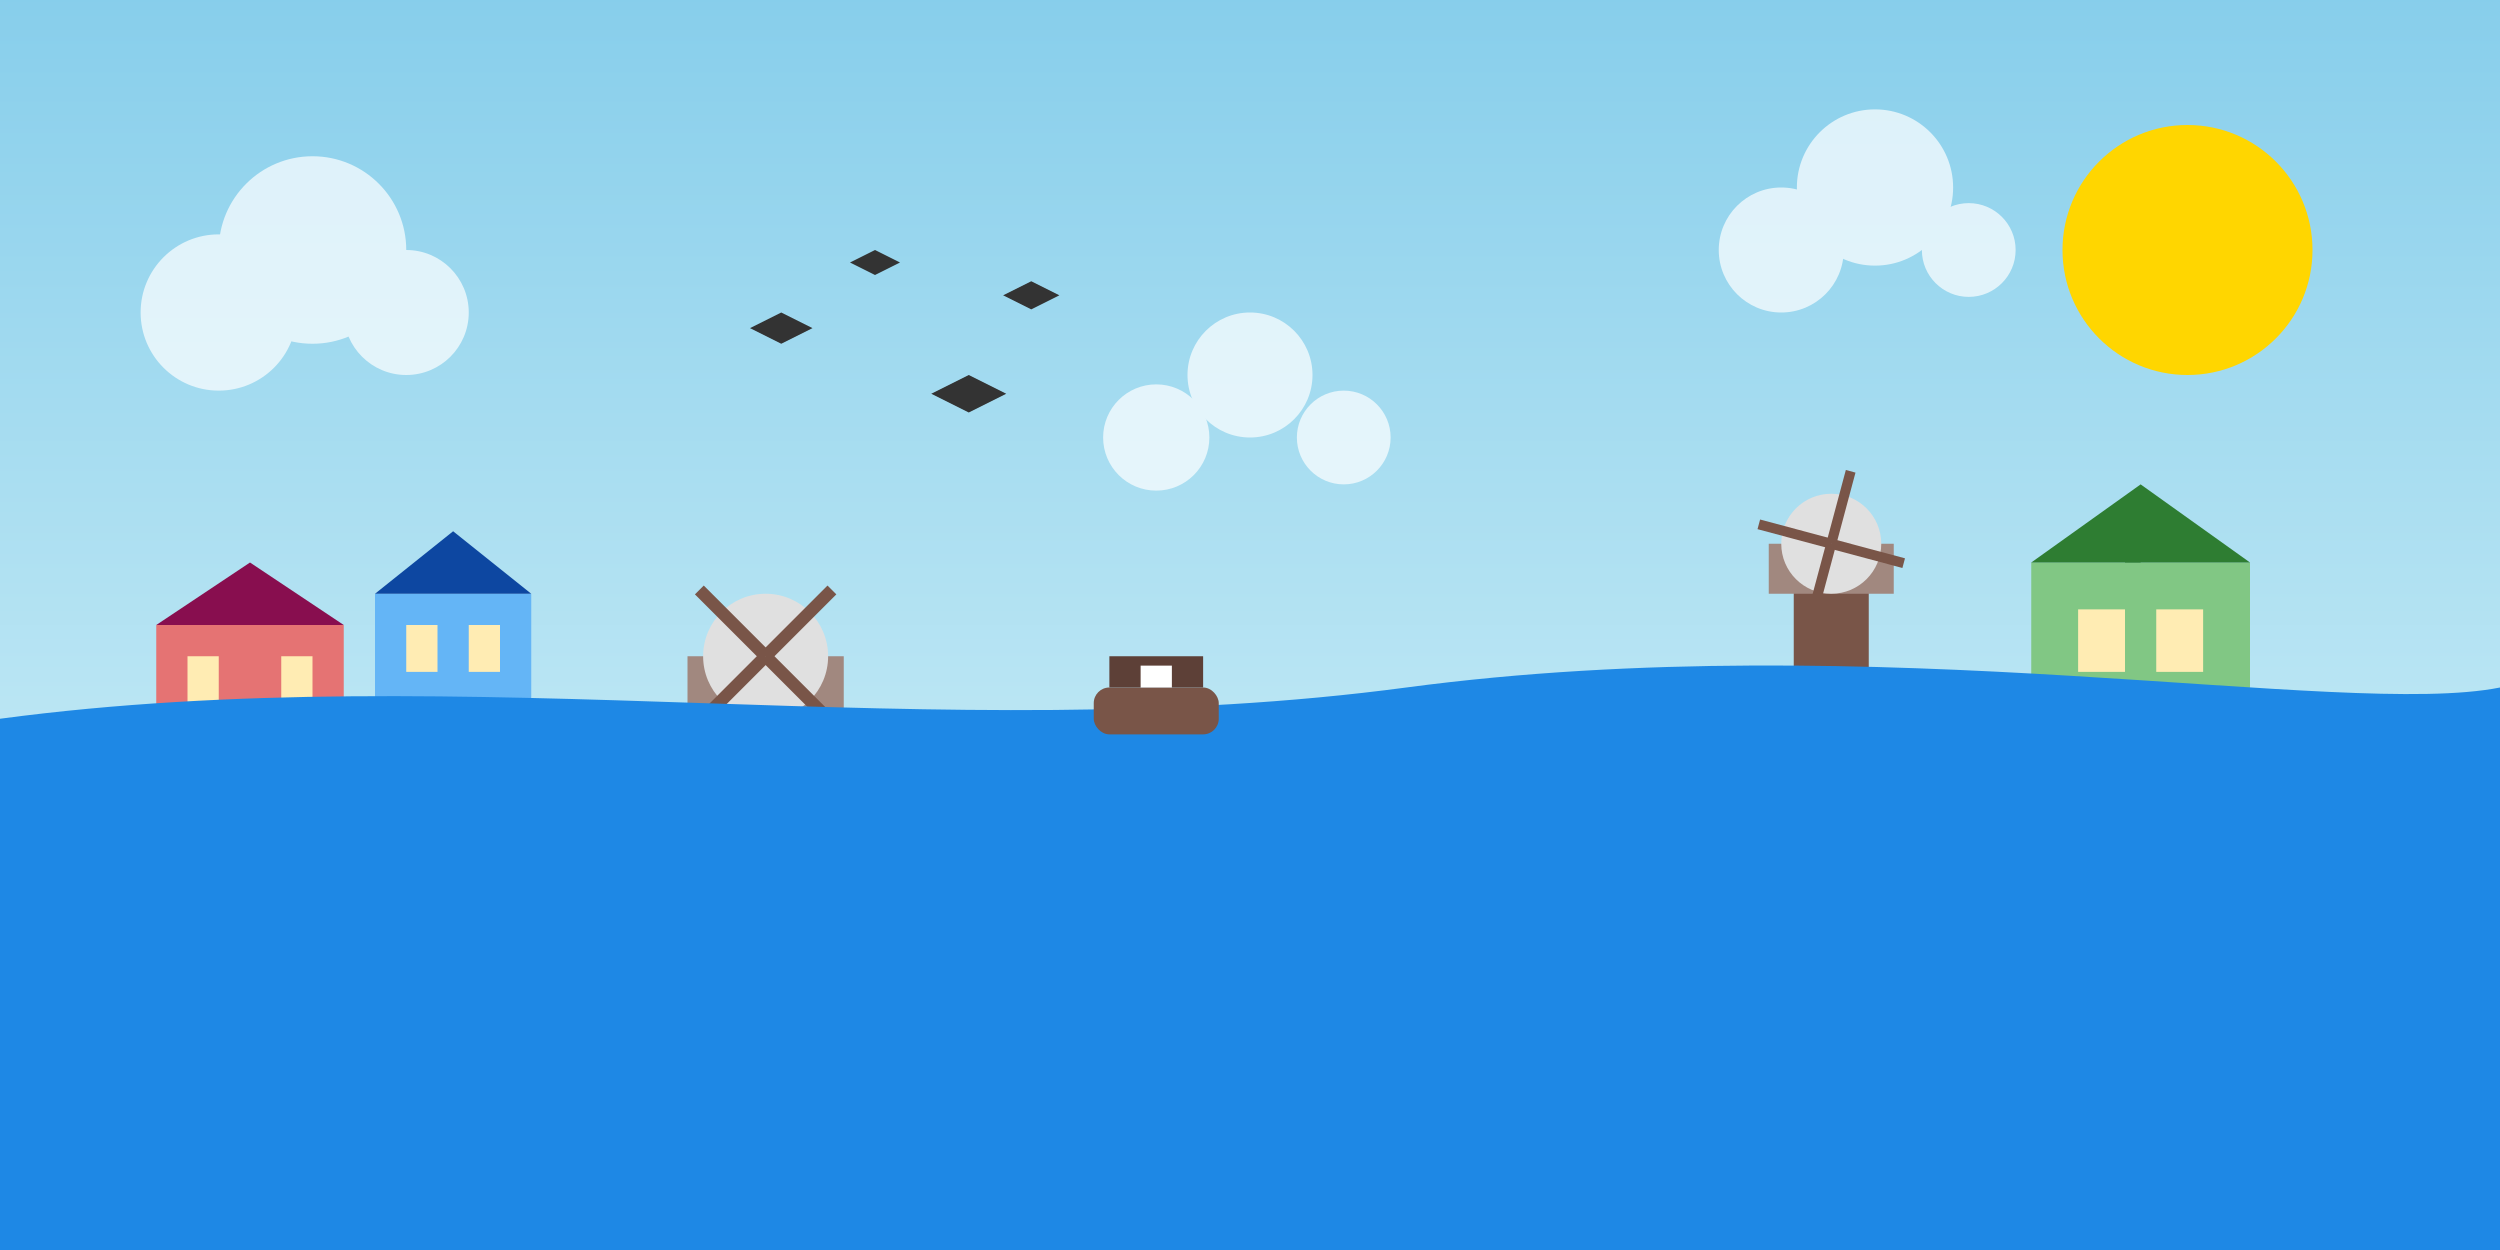 <svg xmlns="http://www.w3.org/2000/svg" width="800" height="400" viewBox="0 0 800 400">
  <rect x="0" y="0" width="800" height="400" fill="#808080" stroke="none"/>
  <defs>
    <linearGradient id="sky-gradient" x1="0%" y1="0%" x2="0%" y2="100%">
      <stop offset="0%" stop-color="#87CEEB" />
      <stop offset="100%" stop-color="#E0F7FA" />
    </linearGradient>
  </defs>
  
  <!-- Background -->
  <rect width="800" height="400" fill="url(#sky-gradient)" />
  
  <!-- Tulip field -->
  <rect x="0" y="250" width="800" height="150" fill="#43A047" />
  
  <!-- Tulip rows -->
  <g>
    <!-- Red tulips -->
    <g fill="#E53935">
      <circle cx="50" cy="260" r="10" />
      <circle cx="150" cy="260" r="10" />
      <circle cx="250" cy="260" r="10" />
      <circle cx="350" cy="260" r="10" />
      <circle cx="450" cy="260" r="10" />
      <circle cx="550" cy="260" r="10" />
      <circle cx="650" cy="260" r="10" />
      <circle cx="750" cy="260" r="10" />
    </g>
    
    <!-- Yellow tulips -->
    <g fill="#FFD600">
      <circle cx="100" cy="290" r="10" />
      <circle cx="200" cy="290" r="10" />
      <circle cx="300" cy="290" r="10" />
      <circle cx="400" cy="290" r="10" />
      <circle cx="500" cy="290" r="10" />
      <circle cx="600" cy="290" r="10" />
      <circle cx="700" cy="290" r="10" />
    </g>
    
    <!-- Purple tulips -->
    <g fill="#9C27B0">
      <circle cx="50" cy="320" r="10" />
      <circle cx="150" cy="320" r="10" />
      <circle cx="250" cy="320" r="10" />
      <circle cx="350" cy="320" r="10" />
      <circle cx="450" cy="320" r="10" />
      <circle cx="550" cy="320" r="10" />
      <circle cx="650" cy="320" r="10" />
      <circle cx="750" cy="320" r="10" />
    </g>
    
    <!-- Orange tulips -->
    <g fill="#FF6D00">
      <circle cx="100" cy="350" r="10" />
      <circle cx="200" cy="350" r="10" />
      <circle cx="300" cy="350" r="10" />
      <circle cx="400" cy="350" r="10" />
      <circle cx="500" cy="350" r="10" />
      <circle cx="600" cy="350" r="10" />
      <circle cx="700" cy="350" r="10" />
    </g>
  </g>
  
  <!-- Windmills -->
  <g>
    <!-- Windmill 1 -->
    <g transform="translate(200, 180)">
      <rect fill="#795548" x="30" y="40" width="30" height="70" />
      <rect fill="#A1887F" x="20" y="30" width="50" height="20" />
      <circle fill="#E0E0E0" cx="45" cy="30" r="20" />
      <rect fill="#795548" x="43" y="0" width="4" height="30" transform="rotate(45, 45, 30)" />
      <rect fill="#795548" x="43" y="0" width="4" height="30" transform="rotate(135, 45, 30)" />
      <rect fill="#795548" x="43" y="0" width="4" height="30" transform="rotate(225, 45, 30)" />
      <rect fill="#795548" x="43" y="0" width="4" height="30" transform="rotate(315, 45, 30)" />
    </g>
    
    <!-- Windmill 2 -->
    <g transform="translate(550, 150) scale(0.8)">
      <rect fill="#795548" x="30" y="40" width="30" height="70" />
      <rect fill="#A1887F" x="20" y="30" width="50" height="20" />
      <circle fill="#E0E0E0" cx="45" cy="30" r="20" />
      <rect fill="#795548" x="43" y="0" width="4" height="30" transform="rotate(15, 45, 30)" />
      <rect fill="#795548" x="43" y="0" width="4" height="30" transform="rotate(105, 45, 30)" />
      <rect fill="#795548" x="43" y="0" width="4" height="30" transform="rotate(195, 45, 30)" />
      <rect fill="#795548" x="43" y="0" width="4" height="30" transform="rotate(285, 45, 30)" />
    </g>
  </g>
  
  <!-- Canal houses -->
  <g>
    <!-- House 1 -->
    <g transform="translate(50, 200)">
      <rect fill="#E57373" x="0" y="0" width="60" height="50" />
      <polygon fill="#880E4F" points="0,0 30,-20 60,0" />
      <rect fill="#FFECB3" x="10" y="10" width="10" height="15" />
      <rect fill="#FFECB3" x="40" y="10" width="10" height="15" />
      <rect fill="#FFECB3" x="25" y="30" width="10" height="20" />
    </g>
    
    <!-- House 2 -->
    <g transform="translate(120, 190)">
      <rect fill="#64B5F6" x="0" y="0" width="50" height="60" />
      <polygon fill="#0D47A1" points="0,0 25,-20 50,0" />
      <rect fill="#FFECB3" x="10" y="10" width="10" height="15" />
      <rect fill="#FFECB3" x="30" y="10" width="10" height="15" />
      <rect fill="#FFECB3" x="20" y="40" width="10" height="20" />
    </g>
    
    <!-- House 3 -->
    <g transform="translate(650, 180)">
      <rect fill="#81C784" x="0" y="0" width="70" height="70" />
      <polygon fill="#2E7D32" points="0,0 35,-25 70,0" />
      <rect fill="#FFECB3" x="15" y="15" width="15" height="20" />
      <rect fill="#FFECB3" x="40" y="15" width="15" height="20" />
      <rect fill="#FFECB3" x="30" y="50" width="15" height="20" />
      <path fill="#2E7D32" d="M30,0 v-20 h5 v20 z" />
    </g>
  </g>
  
  <!-- Amsterdam canal -->
  <path fill="#1E88E5" d="M0,230 C150,210 300,240 450,220 C600,200 750,230 800,220 L800,400 L0,400 Z" />
  
  <!-- Small boat -->
  <g transform="translate(350, 220)">
    <rect fill="#795548" x="0" y="0" width="40" height="15" rx="5" />
    <rect fill="#5D4037" x="5" y="-10" width="30" height="10" />
    <rect fill="#FFFFFF" x="15" y="-7" width="10" height="7" />
  </g>
  
  <!-- Clouds -->
  <g fill="#FFFFFF" opacity="0.7">
    <circle cx="100" cy="80" r="30" />
    <circle cx="130" cy="100" r="20" />
    <circle cx="70" cy="100" r="25" />
    
    <circle cx="600" cy="60" r="25" />
    <circle cx="630" cy="80" r="15" />
    <circle cx="570" cy="80" r="20" />
    
    <circle cx="400" cy="120" r="20" />
    <circle cx="430" cy="140" r="15" />
    <circle cx="370" cy="140" r="17" />
  </g>
  
  <!-- Sun -->
  <circle cx="700" cy="80" r="40" fill="#FFD600" />
  
  <!-- Birds -->
  <g fill="#333333">
    <path d="M250,100 l-10,5 l10,5 l10,-5 z" />
    <path d="M280,80 l-8,4 l8,4 l8,-4 z" />
    <path d="M310,120 l-12,6 l12,6 l12,-6 z" />
    <path d="M330,90 l-9,4.5 l9,4.5 l9,-4.5 z" />
  </g>
</svg>
